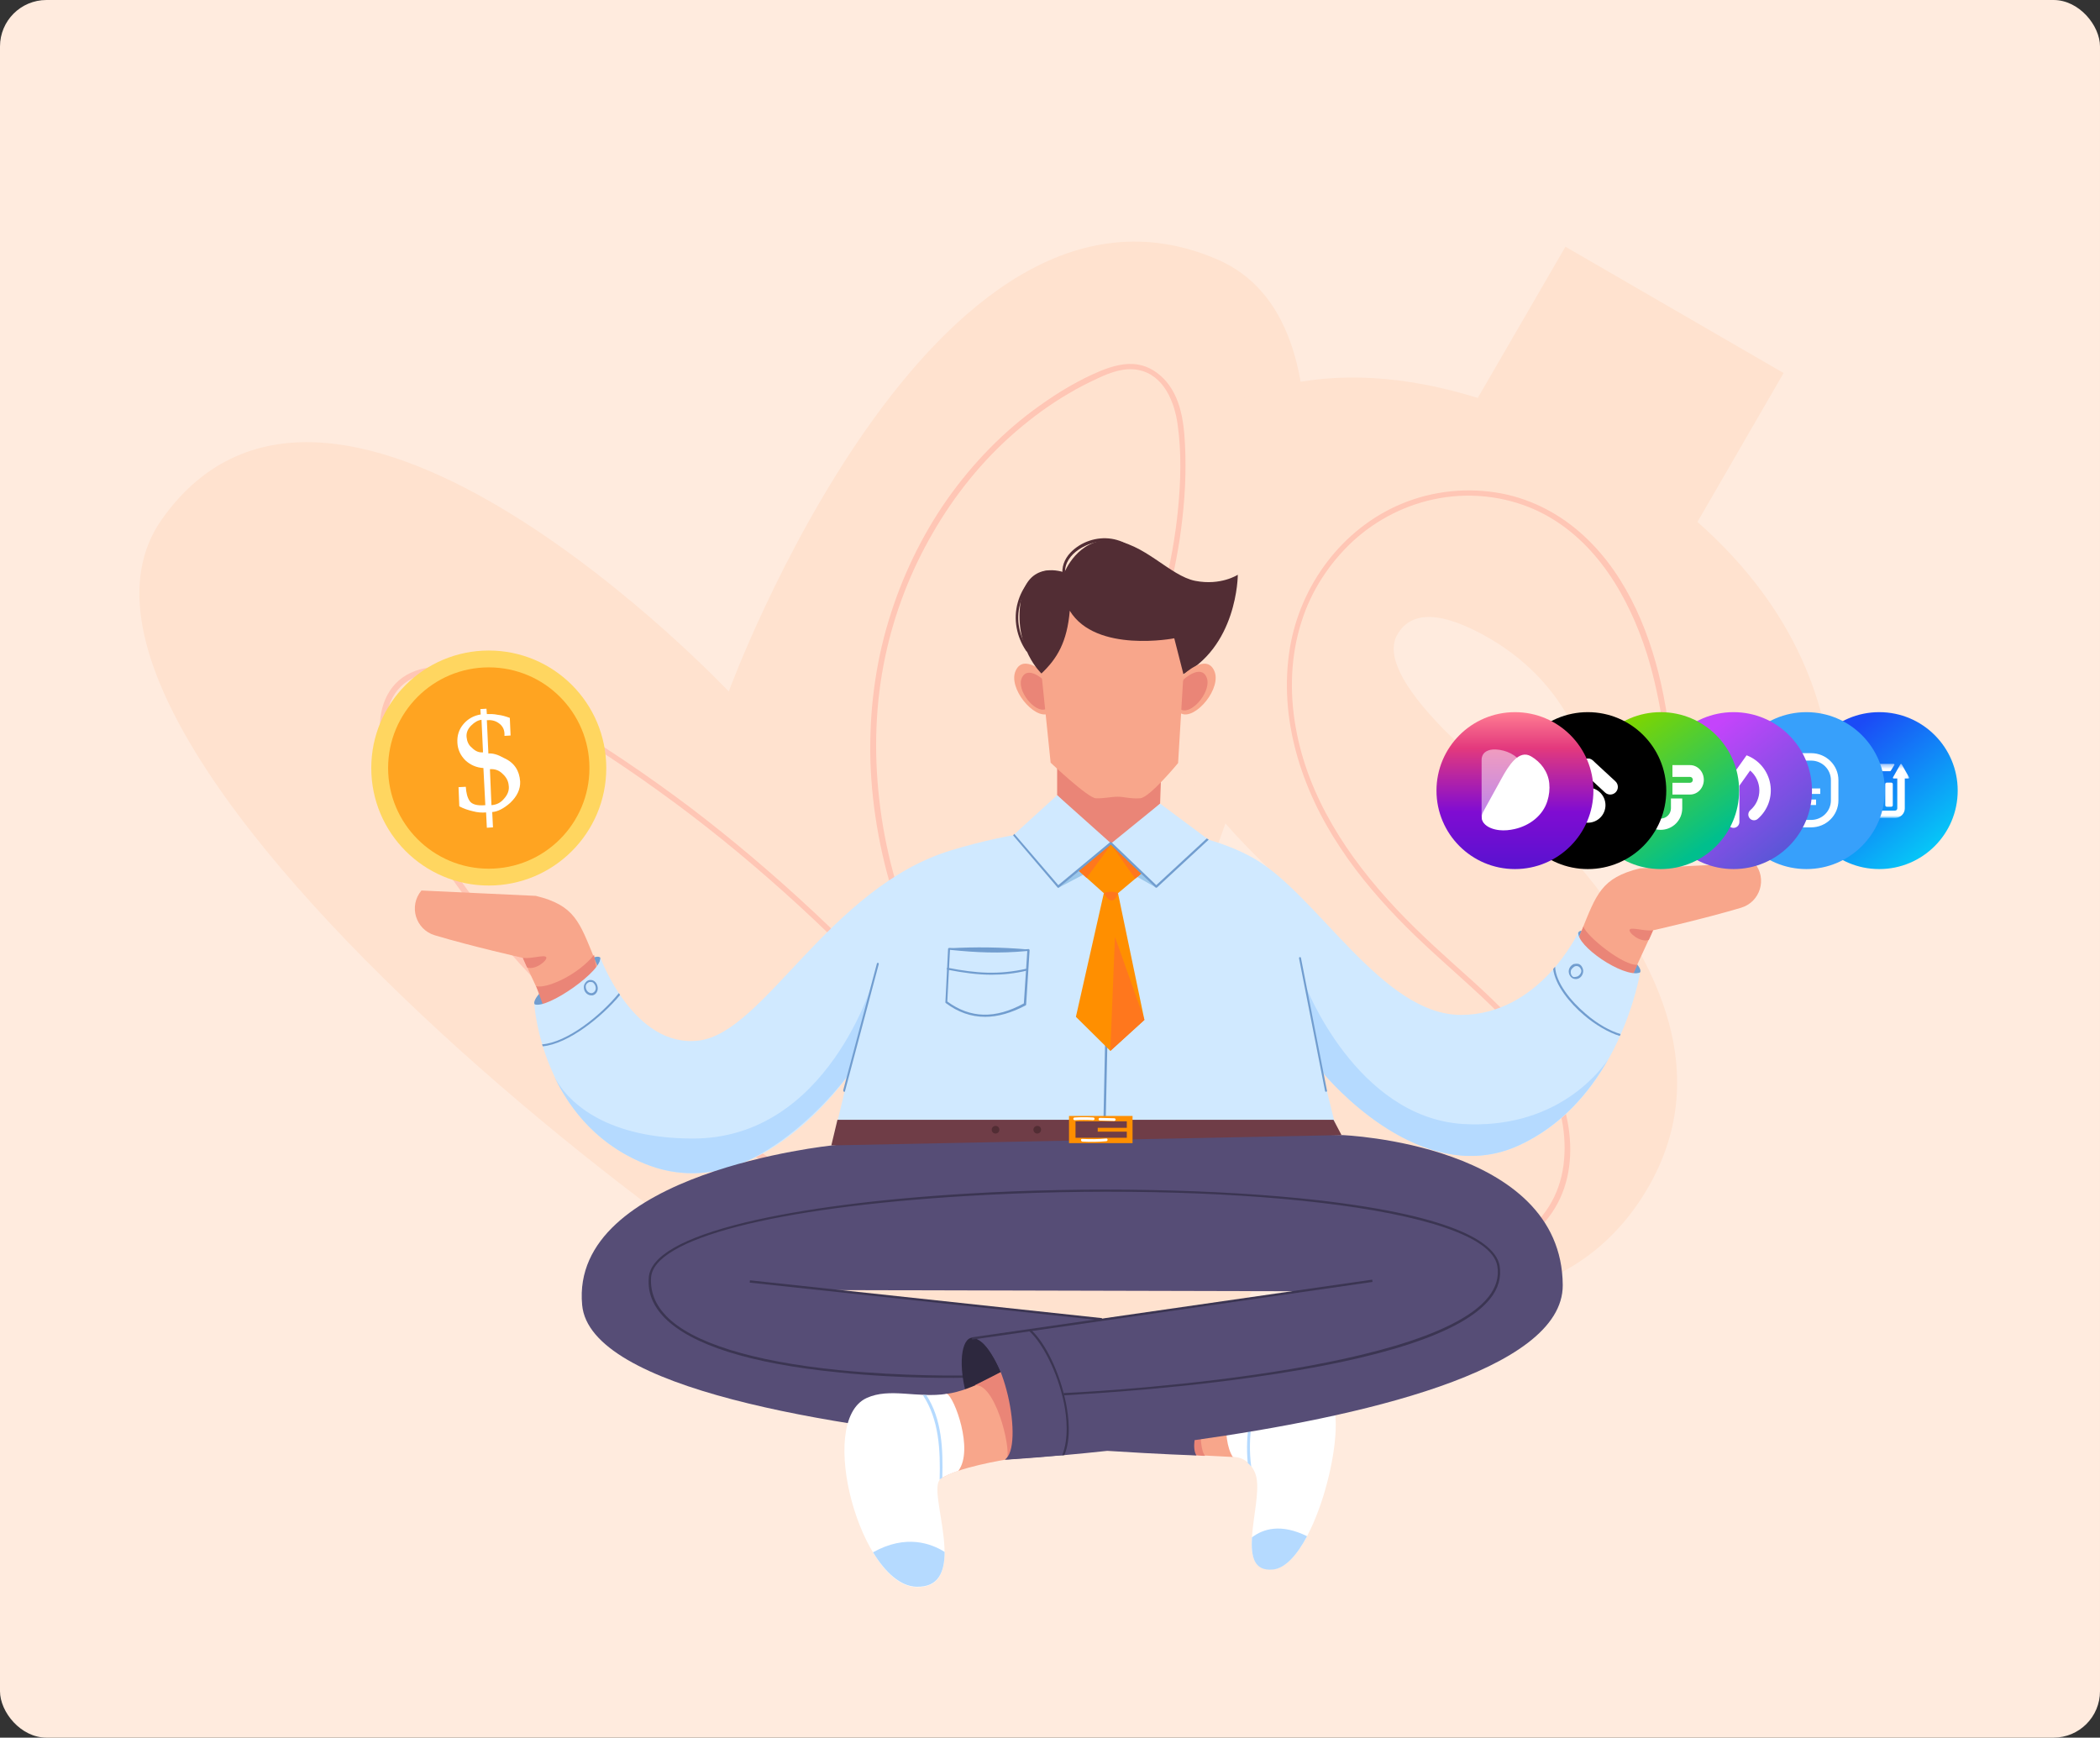 <svg width="452" height="374" viewBox="0 0 452 374" fill="none" xmlns="http://www.w3.org/2000/svg">
<rect x="0" y="0" width="452" height="374" fill="#333333" stroke="none"/>
<rect width="452" height="374" rx="10" fill="#FFEBDE"/>
<path d="M203.154 296.291C187.337 302.388 -2.469 164.482 34.85 111.758C72.168 59.035 156.856 148.83 156.856 148.83C156.856 148.83 200.682 29.378 261.974 55.822C323.183 82.101 219.053 290.195 203.154 296.291Z" fill="#FFE2CF"/>
<path d="M272.271 273.06L252.911 306.424L205.954 279.238L225.726 245.05C203.895 225.526 192.444 203.036 191.208 177.581L241.872 175.851C245.003 196.446 255.63 212.016 273.671 222.478C287.182 230.304 295.749 230.963 299.456 224.538C301.022 221.901 300.857 218.853 299.045 215.558C297.232 212.263 293.195 207.32 287.017 200.977L268.564 182.441C254.971 168.354 246.238 154.596 242.367 141.251C238.495 127.823 239.813 115.63 246.156 104.591C252.582 93.552 262.22 86.385 275.072 83.172C288.005 79.959 302.34 80.783 318.074 85.644L336.94 53.103L383.897 80.289L365.361 112.335C383.979 128.811 393.782 148.5 394.689 171.402L344.024 173.132C341.306 156.821 333.48 144.958 320.711 137.461C310.495 131.53 303.823 131.283 300.775 136.555C298.303 140.839 301.598 147.594 310.743 156.985L331.667 177.333C360.253 206.743 367.915 232.776 354.734 255.595C347.402 268.199 336.363 276.026 321.617 278.827C306.871 281.71 290.395 279.815 272.271 273.06Z" fill="#FFE2CF"/>
<path d="M207.602 272.318C196.398 266.717 185.277 260.867 174.403 254.524C163.611 248.181 153.066 241.343 143.016 233.764C133.707 226.762 124.892 219.1 116.819 210.698C108.828 202.459 101.578 193.562 95.4 183.924C92.269 179.063 89.386 174.12 86.832 168.93C84.278 163.74 81.807 157.809 83.701 152.042C84.525 149.406 86.255 147.264 88.727 146.029C91.116 144.793 93.834 144.546 96.471 144.875C99.601 145.205 102.484 146.441 105.285 147.841C107.921 149.159 110.475 150.56 113.029 151.96C122.997 157.48 132.636 163.658 141.862 170.331C151.171 177.004 160.069 184.253 168.636 191.915C177.204 199.576 185.359 207.649 193.103 216.135C200.847 224.538 208.261 233.352 215.264 242.414C216.994 244.638 218.641 246.863 220.289 249.087C220.783 249.664 221.772 249.087 221.36 248.51C214.44 239.119 207.108 230.057 199.447 221.325C191.703 212.592 183.629 204.189 175.062 196.199C166.577 188.29 157.68 180.711 148.453 173.709C139.144 166.706 129.505 160.198 119.455 154.267C116.901 152.784 114.347 151.301 111.793 149.901C109.075 148.418 106.356 146.935 103.555 145.699C98.53 143.557 92.516 142.404 87.491 145.287C82.631 148.088 81.148 154.02 81.972 159.292C82.466 162.34 83.619 165.223 84.937 168.024C86.173 170.66 87.573 173.297 88.974 175.85C94.658 185.983 101.496 195.457 109.075 204.272C116.736 213.087 125.221 221.16 134.283 228.574C144.004 236.565 154.384 243.815 165.011 250.487C175.886 257.243 187.089 263.421 198.376 269.27C201.177 270.671 203.978 272.154 206.778 273.554C207.685 273.719 208.344 272.648 207.602 272.318Z" fill="#FFC6B5"/>
<path d="M213.616 230.716C207.025 222.149 201.588 212.84 197.387 202.872C193.268 192.986 190.384 182.523 189.231 171.896C188.078 161.681 188.407 151.301 190.549 141.251C192.526 131.942 195.986 122.962 200.764 114.724C205.46 106.568 211.474 99.072 218.641 92.893C222.183 89.845 225.973 87.044 230.092 84.655C232.151 83.419 234.293 82.348 236.435 81.36C239.071 80.124 242.037 79.053 245.003 79.63C250.522 80.701 252.829 86.55 253.488 91.493C254.312 97.424 254.147 103.52 253.57 109.452C252.417 121.644 249.039 133.424 245.332 145.04C241.543 156.821 237.424 168.436 233.058 180.052C228.691 191.668 224.078 203.201 219.465 214.734C218.311 217.535 217.24 220.336 216.087 223.137C215.758 223.879 216.993 224.208 217.24 223.467C222.018 211.686 226.797 199.906 231.328 188.043C235.858 176.263 240.307 164.317 244.261 152.29C248.216 140.427 252.005 128.482 253.9 116.125C254.806 110.111 255.3 103.932 255.136 97.836C254.971 92.481 254.641 86.385 251.017 82.101C249.451 80.289 247.392 78.888 245.003 78.477C242.202 77.982 239.401 78.806 236.765 79.877C232.234 81.772 227.95 84.326 223.913 87.209C216.087 92.728 209.332 99.731 203.812 107.557C198.293 115.465 194.091 124.28 191.29 133.507C188.325 143.228 187.089 153.443 187.336 163.576C187.666 174.45 189.725 185.324 193.268 195.622C196.81 206.002 201.753 215.888 207.849 224.95C209.332 227.174 210.897 229.316 212.462 231.375C213.039 231.87 214.11 231.293 213.616 230.716Z" fill="#FFC6B5"/>
<path d="M358.029 149.571C355.558 137.132 350.533 124.28 341.059 115.466C336.116 110.852 330.02 107.557 323.347 106.239C316.097 104.838 308.436 105.58 301.598 108.463C288.829 113.818 279.85 126.01 277.626 139.521C275.154 154.596 280.097 169.837 288.418 182.359C292.537 188.62 297.479 194.304 302.752 199.576C308.024 204.849 313.708 209.627 319.146 214.734C324.5 219.76 329.608 225.279 332.986 231.87C335.951 237.636 337.352 244.309 336.528 250.735C335.704 257.243 332.244 262.927 326.642 266.305C320.876 269.765 313.873 270.589 307.283 270.506C293.772 270.341 280.262 266.717 268.152 260.703C256.124 254.689 245.332 246.204 236.847 235.742C234.788 233.188 232.81 230.469 230.998 227.668C230.586 227.009 229.515 227.586 229.927 228.245C237.177 239.531 246.98 249.17 258.266 256.501C269.47 263.751 282.239 268.694 295.502 270.753C302.093 271.742 308.848 272.236 315.438 271.248C321.864 270.341 328.207 267.87 332.574 262.927C341.224 252.877 338.423 237.554 331.667 227.339C327.631 221.16 322.358 216.053 316.921 211.11C311.319 206.084 305.717 201.142 300.527 195.622C290.148 184.583 281.498 171.567 278.861 156.409C277.543 148.912 277.79 141.004 280.179 133.672C282.239 127.164 286.111 121.232 291.136 116.536C296.326 111.758 302.834 108.463 309.837 107.227C317.251 105.909 325.159 106.98 331.915 110.44C343.613 116.454 350.615 128.564 354.487 140.756C357.7 151.054 358.771 161.764 359.924 172.473H361.077C360.336 164.894 359.512 157.15 358.029 149.571Z" fill="#FFC6B5"/>
<path d="M249.863 312.603L259.007 313.262L265.351 313.591C267.905 313.509 267.328 297.115 266.422 297.115C259.914 297.033 251.676 296.044 251.676 296.044L249.863 312.603Z" fill="#F8A68B"/>
<path d="M254.476 296.374L254.641 313.015L258.925 313.344H259.419C257.689 311.862 257.854 299.01 262.385 297.033C259.584 296.868 256.371 296.539 254.476 296.374Z" fill="#EA8577"/>
<path d="M286.77 301.811C283.557 294.644 275.648 296.951 268.975 297.115C268.152 297.115 267.328 297.115 266.422 297.115C263.868 299.422 262.797 309.72 265.351 313.592C267.904 313.509 269.964 315.569 270.458 318.123C271.612 324.301 265.515 338.553 274.083 337.729C282.568 336.905 289.9 308.978 286.77 301.811Z" fill="white"/>
<path d="M269.47 330.891C269.223 335.011 269.882 338.223 274.001 337.811C276.637 337.564 279.191 334.681 281.333 330.644C275.649 327.843 271.859 329.079 269.47 330.891Z" fill="#B5DAFF"/>
<path d="M269.306 315.651C268.482 309.308 269.553 302.717 272.271 296.951C272.024 296.951 271.859 296.951 271.612 297.033C269.058 302.553 267.987 308.814 268.564 314.91C268.811 315.074 269.058 315.322 269.306 315.651Z" fill="#B5DAFF"/>
<path d="M344.931 206.661C341.388 204.272 339.082 201.636 339.741 200.647C340.4 199.659 343.778 200.812 347.238 203.201C350.78 205.59 353.663 208.391 353.004 209.297C352.016 210.039 348.391 209.05 344.931 206.661Z" fill="#719DCF"/>
<path d="M225.149 145.123C225.149 145.123 220.371 140.592 218.641 144.299C216.828 148.006 222.595 154.926 225.643 153.608C228.691 152.29 225.149 145.123 225.149 145.123Z" fill="#F8A68B"/>
<path d="M374.752 195.375C366.761 197.764 355.805 200.235 355.805 200.235L348.308 216.464L337.846 205.92C337.846 205.92 339.081 203.695 340.317 200.565C343.612 192.492 344.601 188.949 353.004 186.89L377.636 185.736C380.437 189.114 378.871 194.139 374.752 195.375Z" fill="#F8A68B"/>
<path d="M355.805 200.235C353.992 200.483 351.191 199.494 350.779 200.071C350.368 200.647 353.004 202.954 354.898 202.295L355.805 200.235Z" fill="#EA8577"/>
<path d="M224.737 146.441C224.737 146.441 221.277 143.146 219.959 145.864C218.641 148.583 222.842 153.608 225.066 152.619C227.373 151.713 224.737 146.441 224.737 146.441Z" fill="#EA8577"/>
<path d="M224.161 144.958C224.161 144.958 218.312 139.521 219.63 129.8C220.948 120.079 229.103 123.209 229.103 123.209C229.103 123.209 231.987 115.878 239.072 116.289C246.156 116.701 251.758 123.951 257.278 125.022C262.797 126.093 266.422 123.704 266.422 123.704C266.422 123.704 266.422 139.603 253.735 145.617C241.049 151.548 224.161 144.958 224.161 144.958Z" fill="#522D34"/>
<path d="M123.326 213.334C119.454 215.888 115.747 217.206 115.088 216.217C114.429 215.229 117.065 212.345 121.02 209.792C124.891 207.238 128.599 205.178 129.258 206.167C129.422 207.403 127.198 210.698 123.326 213.334Z" fill="#719DCF"/>
<path d="M93.587 201.306C101.578 203.695 112.534 206.167 112.534 206.167L120.031 222.396L130.493 211.851C130.493 211.851 129.258 209.627 128.022 206.496C124.727 198.423 123.738 194.881 115.335 192.821L90.703 191.668C87.902 195.045 89.468 200.071 93.587 201.306Z" fill="#F8A68B"/>
<path d="M112.534 206.167C114.347 206.414 117.148 205.425 117.56 206.002C117.971 206.579 115.335 208.885 113.441 208.226L112.534 206.167Z" fill="#EA8577"/>
<path d="M352.427 207.65C349.543 207.979 341.47 201.554 340.811 199.412C339.411 203.119 337.928 205.92 337.928 205.92L347.484 215.558L348.637 215.97L352.427 207.65Z" fill="#EA8577"/>
<path d="M117.312 217.535C119.372 216.959 128.104 214.158 129.01 211.439C128.599 209.792 128.187 207.65 127.857 205.508C124.479 209.792 117.724 212.84 115.418 212.263L117.312 217.535Z" fill="#EA8577"/>
<path d="M254.806 145.123C254.806 145.123 259.584 140.592 261.314 144.299C263.126 148.006 257.36 154.926 254.312 153.608C251.181 152.29 254.806 145.123 254.806 145.123Z" fill="#F8A68B"/>
<path d="M254.724 146.276C254.724 146.276 258.349 142.898 259.667 145.699C260.985 148.5 256.701 153.773 254.312 152.784C252.005 151.713 254.724 146.276 254.724 146.276Z" fill="#EA8577"/>
<path d="M179.016 246.533L182.64 231.375C182.64 231.375 163.446 259.467 139.967 250.9C116.571 242.332 115.006 216.135 115.006 216.135C117.724 217.371 129.999 208.721 129.175 206.002C129.175 206.002 136.342 225.691 150.429 223.961C164.517 222.231 178.439 191.009 204.718 183.018C230.998 175.027 256.124 176.922 269.882 184.748C283.557 192.574 297.479 218.442 314.45 218.442C331.42 218.442 339.741 200.647 339.741 200.647C339.164 203.448 349.214 210.451 353.004 209.38C353.004 209.38 348.638 236.648 326.971 246.533C305.305 256.419 284.545 230.552 284.545 230.552L287.593 242.909L179.016 246.533Z" fill="#D0E9FF"/>
<path d="M227.949 191.009L238.741 185.325L248.792 191.009L240.554 182.853L236.847 183.347L227.949 191.009Z" fill="#9BC7EA"/>
<path d="M326.889 246.533C336.033 242.332 342.13 235.082 346.084 228.08C343.777 231.458 334.221 243.073 314.861 241.92C291.877 240.437 281.003 212.181 281.003 212.181L284.628 230.634C284.71 230.634 284.875 230.963 285.122 231.375C288.829 235.577 307.447 255.43 326.889 246.533Z" fill="#B5DAFF"/>
<path d="M182.558 231.375L188.16 210.451C188.16 210.451 178.357 245.215 148.947 245.051C131.235 244.968 122.585 237.966 119.29 231.705C122.75 238.954 128.928 246.863 139.885 250.9C147.381 253.618 154.549 252.63 160.727 249.911C173.579 243.897 182.558 231.375 182.558 231.375Z" fill="#B5DAFF"/>
<path d="M227.538 171.155V162.67L250.027 163.658L249.698 172.967L238.906 182.853L227.538 171.155Z" fill="#EA8577"/>
<path d="M336.363 276.603C336.198 246.122 288.912 244.309 288.912 244.309C288.912 244.309 210.073 242.662 179.098 246.534C179.098 246.534 122.585 252.3 125.303 280.886C126.951 298.928 179.098 307.083 217.405 310.626C217.323 312.109 216.993 313.344 216.417 314.168C216.417 314.168 225.314 313.674 238.33 312.273C249.863 313.015 257.525 313.262 257.525 313.262C257.03 312.521 256.948 311.367 257.113 309.967C291.877 305.106 336.445 295.221 336.363 276.603ZM279.438 277.921L237.506 283.934L179.016 277.673L279.438 277.921Z" fill="#564D76"/>
<path d="M180.251 241.014H287.016L288.746 244.309L178.933 246.533L180.251 241.014Z" fill="#6F3D47"/>
<path d="M237.753 241.261C237.588 241.261 237.506 241.179 237.506 241.014L238.742 182.936C238.742 182.771 238.824 182.688 238.989 182.688C239.154 182.688 239.236 182.771 239.236 182.936L238 241.014C237.918 241.096 237.836 241.261 237.753 241.261Z" fill="#719DCF"/>
<path d="M237.588 192.245L231.575 218.854L238.989 226.185L246.321 219.513L240.636 192.245H237.588Z" fill="#FF8F00"/>
<path d="M218.229 179.64L227.785 190.927L239.153 181.535L248.957 190.844L259.996 180.629L249.698 172.968L239.153 181.535L227.538 171.155L218.229 179.64Z" fill="#D0E9FF"/>
<path d="M232.151 187.384L237.588 192.244H240.637L245.827 187.878L239.154 181.535L232.151 187.384Z" fill="#FF8F00"/>
<path d="M239.154 181.782L244.344 189.114L245.827 187.878L239.154 181.535L232.151 187.384L233.881 188.949L239.154 181.782Z" fill="#FF771D"/>
<path d="M230.256 131.447C229.68 138.203 227.538 141.745 224.16 144.958L226.137 164.153C226.137 164.153 234.128 171.732 235.858 171.814C237.588 171.896 239.071 171.484 240.554 171.484C242.037 171.484 243.355 171.979 245.414 171.814C247.474 171.649 253.57 164.235 253.57 164.235L254.724 145.123L252.746 137.379C252.829 137.379 235.858 140.674 230.256 131.447Z" fill="#F8A68B"/>
<path d="M212.051 218.853C209.002 218.853 206.202 217.865 203.565 215.888C203.483 215.805 203.483 215.805 203.483 215.723L204.06 204.272C204.06 204.19 204.06 204.107 204.142 204.107C204.224 204.025 204.224 204.025 204.307 204.025C210.073 204.602 215.099 204.849 221.36 204.272C221.442 204.272 221.524 204.272 221.524 204.354C221.607 204.437 221.607 204.437 221.607 204.519L220.865 216.217C220.865 216.3 220.783 216.382 220.783 216.382C217.652 218.03 214.769 218.853 212.051 218.853ZM203.895 215.558C208.838 219.183 214.192 219.348 220.371 215.97L221.112 204.684C215.016 205.261 210.073 205.013 204.472 204.437L203.895 215.558Z" fill="#719DCF"/>
<path d="M181.734 235C181.57 235 181.487 234.835 181.487 234.671L188.737 207.403C188.737 207.238 188.901 207.238 188.984 207.238C189.149 207.238 189.149 207.403 189.149 207.485L181.899 234.753C181.899 234.918 181.817 235 181.734 235Z" fill="#719DCF"/>
<path d="M285.451 235C285.369 235 285.204 234.918 285.204 234.835L279.602 206.249C279.602 206.084 279.685 206.002 279.767 206.002C279.932 206.002 280.014 206.084 280.014 206.167L285.616 234.753C285.699 234.835 285.616 234.918 285.451 235Z" fill="#719DCF"/>
<path d="M116.818 225.197C122.255 224.703 129.505 218.936 133.459 214.158C133.377 213.993 133.294 213.911 133.212 213.746C129.34 218.524 122.09 224.373 116.653 224.785C116.736 224.867 116.736 225.032 116.818 225.197Z" fill="#719DCF"/>
<path d="M341.306 218.194C338.093 215.476 334.88 211.522 334.715 208.062C334.551 208.226 334.468 208.391 334.304 208.556C334.715 212.016 337.846 215.888 340.976 218.524C343.283 220.501 346.166 222.231 348.638 222.972C348.72 222.808 348.803 222.643 348.803 222.561C346.578 221.902 343.86 220.419 341.306 218.194Z" fill="#719DCF"/>
<path d="M218.064 179.805L227.62 191.009C227.702 191.091 227.702 191.091 227.785 191.091C227.867 191.091 227.867 191.091 227.949 191.009L239.071 181.782L248.709 191.009C248.792 191.091 248.957 191.091 249.039 191.009L260.078 180.794L260.16 180.711L259.748 180.464L248.874 190.514L239.236 181.288C239.153 181.205 238.988 181.205 238.906 181.288L227.785 190.514L218.311 179.475L218.064 179.805Z" fill="#719DCF"/>
<path d="M243.767 240.19H230.092V246.039H243.767V240.19Z" fill="#FF8F00"/>
<path d="M242.531 241.344H231.492V244.886H242.531V241.344Z" fill="#6F3D47"/>
<path d="M229.35 124.033C228.444 119.749 233.469 116.784 237.094 116.537C240.801 116.289 244.426 118.267 246.156 121.562C246.321 121.891 246.815 121.562 246.65 121.232C245.167 118.431 242.366 116.454 239.236 115.96C236.023 115.466 232.646 116.619 230.421 118.926C229.103 120.326 228.362 122.138 228.774 124.116C228.856 124.61 229.433 124.445 229.35 124.033Z" fill="#522D34"/>
<path d="M225.396 122.797C222.101 123.374 219.876 126.669 219.053 129.717C218.064 133.26 218.805 137.049 220.865 140.097C221.112 140.427 221.606 140.097 221.359 139.768C219.382 136.967 218.641 133.424 219.547 130.047C220.288 127.081 222.348 123.951 225.561 123.374C225.89 123.292 225.725 122.715 225.396 122.797Z" fill="#522D34"/>
<path d="M338.834 207.485C339.164 207.403 339.493 207.403 339.823 207.485C340.235 207.65 340.482 207.979 340.647 208.391C340.812 208.803 340.812 209.215 340.647 209.627C340.317 210.533 339.411 210.945 338.587 210.615C337.846 210.286 337.434 209.297 337.763 208.474C337.928 208.062 338.258 207.732 338.587 207.567C338.67 207.485 338.752 207.485 338.834 207.485ZM339.411 210.204C339.741 210.121 340.07 209.792 340.235 209.462C340.4 209.133 340.4 208.803 340.235 208.556C340.153 208.309 339.905 208.062 339.658 207.979C339.411 207.897 339.082 207.897 338.834 208.062C338.587 208.226 338.34 208.474 338.175 208.721C337.928 209.38 338.175 210.039 338.67 210.286C338.917 210.286 339.164 210.286 339.411 210.204Z" fill="#719DCF"/>
<path d="M127.281 214.24C126.539 214.24 125.88 213.664 125.715 212.922C125.633 212.51 125.633 212.016 125.88 211.686C126.127 211.274 126.457 211.027 126.786 210.945C127.198 210.863 127.61 210.945 127.94 211.192C128.269 211.439 128.516 211.851 128.599 212.263C128.846 213.169 128.352 214.075 127.528 214.24C127.445 214.24 127.363 214.24 127.281 214.24ZM127.116 211.357C127.033 211.357 126.951 211.357 126.869 211.357C126.622 211.439 126.374 211.604 126.21 211.851C126.045 212.098 126.045 212.428 126.127 212.757C126.292 213.416 126.869 213.828 127.445 213.746C128.022 213.581 128.352 213.004 128.187 212.345C128.104 212.016 127.94 211.769 127.693 211.522C127.528 211.357 127.281 211.357 127.116 211.357Z" fill="#719DCF"/>
<path d="M224.078 243.156C224.078 243.65 223.666 243.98 223.254 243.98C222.76 243.98 222.431 243.568 222.431 243.156C222.431 242.662 222.842 242.332 223.254 242.332C223.749 242.332 224.078 242.662 224.078 243.156Z" fill="#522D34"/>
<path d="M215.098 243.156C215.098 243.65 214.686 243.98 214.275 243.98C213.78 243.98 213.451 243.568 213.451 243.156C213.451 242.662 213.863 242.332 214.275 242.332C214.769 242.332 215.098 242.662 215.098 243.156Z" fill="#522D34"/>
<path d="M242.696 242.744H236.27V243.568H242.696V242.744Z" fill="#FF8F00"/>
<path d="M231.328 241.096C232.646 241.014 233.964 241.014 235.282 241.096C235.694 241.096 235.694 240.52 235.282 240.52C233.964 240.437 232.646 240.437 231.328 240.52C230.916 240.52 230.916 241.096 231.328 241.096Z" fill="white"/>
<path d="M236.764 241.179C237.753 241.179 238.824 241.261 239.812 241.261C240.224 241.261 240.224 240.684 239.812 240.684C238.824 240.684 237.753 240.602 236.764 240.602C236.352 240.602 236.352 241.179 236.764 241.179Z" fill="white"/>
<path d="M232.975 245.71C234.705 245.792 236.353 245.792 238.083 245.627C238.495 245.627 238.495 244.968 238.083 245.051C236.353 245.215 234.705 245.215 232.975 245.133C232.563 245.051 232.563 245.627 232.975 245.71Z" fill="white"/>
<path d="M213.451 209.792C210.403 209.792 207.355 209.38 203.977 208.721C203.812 208.721 203.73 208.556 203.812 208.473C203.812 208.309 203.977 208.226 204.059 208.309C209.991 209.462 214.934 209.874 221.03 208.473C221.195 208.473 221.277 208.556 221.277 208.638C221.277 208.803 221.195 208.885 221.112 208.885C218.394 209.544 215.922 209.792 213.451 209.792Z" fill="#719DCF"/>
<path d="M204.224 204.107C209.826 205.013 214.851 205.096 221.277 204.354C215.592 203.86 209.908 203.778 204.224 204.107Z" fill="#719DCF"/>
<path d="M237.588 192.244C237.588 192.244 239.401 195.787 240.636 192.244C239.812 191.833 238.412 191.833 237.588 192.244Z" fill="#FF771D"/>
<path d="M228.938 300.328V299.834C229.68 299.834 306.541 296.291 320.299 279.239C322.029 277.097 322.688 274.79 322.276 272.483C320.052 259.55 261.479 254.195 208.178 257.408C166.659 259.879 140.544 266.634 140.132 275.037C139.967 278.085 141.038 280.804 143.427 283.275C148.947 288.959 161.798 292.996 180.581 294.891C194.75 296.291 207.519 296.044 207.602 296.044V296.539C207.437 296.539 194.75 296.868 180.499 295.385C161.386 293.49 148.782 289.454 143.015 283.605C140.544 281.051 139.39 278.25 139.638 275.037C139.885 270.424 146.887 266.387 160.48 263.092C172.508 260.209 188.984 258.067 208.178 256.913C234.128 255.348 262.303 255.925 283.557 258.314C314.532 261.856 321.946 267.952 322.77 272.401C323.182 274.872 322.523 277.344 320.711 279.568C314.862 286.818 297.726 292.502 269.552 296.456C248.545 299.422 229.103 300.246 228.938 300.328Z" fill="#3B3552"/>
<path d="M217.076 299.504C219.547 306.671 220.124 312.85 217.817 313.591C215.511 314.415 211.144 309.555 208.673 302.388C206.201 295.221 206.613 288.712 208.92 287.971C211.227 287.147 214.604 292.337 217.076 299.504Z" fill="#2D283E"/>
<path d="M223.831 309.884C223.583 310.378 216.828 314.086 216.828 314.086C216.828 314.086 205.542 315.898 202.412 318.369C199.363 320.841 199.199 300.658 203.812 299.998C209.332 299.257 215.428 295.303 218.888 293.408C225.396 289.948 223.831 309.884 223.831 309.884Z" fill="#F8A68B"/>
<path d="M209.744 298.186C214.027 297.362 217.652 311.285 216.746 314.086C216.746 314.086 217.57 313.674 218.558 313.097C220.288 311.944 222.513 309.72 222.513 306.177C222.513 302.305 219.382 297.115 217.487 294.232C215.181 295.468 209.744 298.186 209.744 298.186Z" fill="#EA8577"/>
<path d="M211.721 287.724L209.167 287.889C216.169 288.795 220.535 311.532 216.252 314.168L229.021 313.18L226.714 286.241L211.721 287.724Z" fill="#564D76"/>
<path d="M161.416 275.566L161.363 276.058L237.131 284.196L237.184 283.705L161.416 275.566Z" fill="#3B3552"/>
<path d="M229.103 313.18C230.586 309.555 230.009 304.859 229.433 301.976C228.115 295.468 225.067 289.124 221.936 286.241L221.442 286.406C224.49 289.124 227.703 295.55 229.021 302.058C229.598 304.942 230.092 309.637 228.609 313.262C228.691 313.18 228.856 313.18 229.103 313.18Z" fill="#3B3552"/>
<path d="M295.355 275.423L209.167 287.84L209.237 288.329L295.426 275.912L295.355 275.423Z" fill="#3B3552"/>
<path d="M203.813 299.999C197.387 300.987 191.538 298.598 186.513 300.905C175.556 306.012 185.359 341.271 197.222 341.601C209.167 341.93 199.282 320.759 202.412 318.37C203.236 317.71 204.636 317.134 206.284 316.557C209.662 312.026 205.378 300.658 203.813 299.999Z" fill="white"/>
<path d="M187.913 334.104C190.549 338.471 193.844 341.436 197.222 341.519C202.082 341.683 203.318 338.223 203.318 334.022C200.435 332.21 194.997 330.15 187.913 334.104Z" fill="#B5DAFF"/>
<path d="M199.364 300.246C199.116 300.246 198.869 300.246 198.622 300.246C202.165 305.601 202.412 312.191 202.247 318.452L202.329 318.37C202.494 318.287 202.659 318.122 202.824 318.04C202.988 311.862 202.741 305.436 199.364 300.246Z" fill="#B5DAFF"/>
<path d="M238.989 226.185L239.977 201.636L246.321 219.513L238.989 226.185Z" fill="#FF771D"/>
<path d="M105.203 190.597C119.17 190.597 130.493 179.274 130.493 165.306C130.493 151.338 119.17 140.015 105.203 140.015C91.235 140.015 79.912 151.338 79.912 165.306C79.912 179.274 91.235 190.597 105.203 190.597Z" fill="#FFD660"/>
<path d="M105.203 186.972C117.169 186.972 126.869 177.272 126.869 165.306C126.869 153.34 117.169 143.64 105.203 143.64C93.237 143.64 83.537 153.34 83.537 165.306C83.537 177.272 93.237 186.972 105.203 186.972Z" fill="#FFA421"/>
<path d="M111.957 168.189C112.039 169.837 111.298 171.402 109.815 172.803C108.415 174.038 107.097 174.698 105.943 174.78L106.108 178.075L104.79 178.158L104.625 174.862C103.719 174.945 102.73 174.862 101.824 174.615C100.753 174.368 99.765 174.038 98.859 173.544L98.694 169.425L100.259 169.343C100.341 170.661 100.588 171.649 101.083 172.391C101.577 173.132 102.73 173.462 104.46 173.297L104.048 165.306C102.566 165.224 101.248 164.647 100.177 163.659C99.106 162.588 98.529 161.352 98.447 159.869C98.364 158.304 98.776 156.986 99.765 155.832C100.753 154.679 101.989 154.02 103.472 153.773L103.389 152.619L104.707 152.537L104.79 153.69C105.119 153.69 105.449 153.69 105.861 153.69C106.273 153.69 106.685 153.773 107.179 153.855C108.003 153.938 108.827 154.185 109.733 154.514L109.897 158.304L108.579 158.386C108.662 157.15 108.25 156.244 107.261 155.585C106.52 155.091 105.696 154.926 104.79 155.009L105.119 162.176C106.108 162.093 107.179 162.423 108.497 163.164C110.721 164.153 111.792 165.883 111.957 168.189ZM103.966 161.929L103.637 154.926C102.895 155.009 102.154 155.42 101.412 156.162C100.671 156.903 100.341 157.727 100.424 158.633C100.506 159.539 100.836 160.363 101.577 160.94C102.318 161.681 103.06 162.011 103.966 161.929ZM109.486 169.013C109.403 168.107 108.991 167.283 108.167 166.542C107.426 165.8 106.52 165.471 105.449 165.553L105.778 173.297C106.849 173.215 107.756 172.803 108.497 171.897C109.321 170.99 109.65 170.002 109.486 169.013Z" fill="white"/>
<circle cx="404.485" cy="170.166" r="16.888" fill="url(#paint0_linear_1_347)"/>
<mask id="mask0_1_347" style="mask-type:luminance" maskUnits="userSpaceOnUse" x="398" y="164" width="13" height="13">
<path d="M410.956 164.409H398.343V176.043H410.956V164.409Z" fill="white"/>
</mask>
<g mask="url(#mask0_1_347)">
<path fill-rule="evenodd" clip-rule="evenodd" d="M401.254 173.636C401.075 173.636 400.931 173.495 400.931 173.321V172.064C400.931 171.89 401.075 171.749 401.254 171.749H402.224C402.403 171.749 402.548 171.89 402.548 172.064V173.321C402.548 173.495 402.403 173.636 402.224 173.636H401.254Z" fill="white"/>
<path fill-rule="evenodd" clip-rule="evenodd" d="M403.68 173.635C403.501 173.635 403.356 173.495 403.356 173.321V170.334C403.356 170.16 403.501 170.02 403.68 170.02H404.65C404.828 170.02 404.973 170.16 404.973 170.334V173.321C404.973 173.495 404.828 173.635 404.65 173.635H403.68Z" fill="white"/>
<path fill-rule="evenodd" clip-rule="evenodd" d="M406.105 173.636C405.927 173.636 405.782 173.495 405.782 173.321V168.762C405.782 168.588 405.927 168.448 406.105 168.448H407.075C407.254 168.448 407.399 168.588 407.399 168.762V173.321C407.399 173.495 407.254 173.636 407.075 173.636H406.105Z" fill="white"/>
<path fill-rule="evenodd" clip-rule="evenodd" d="M399.96 166.453C399.96 166.192 400.178 165.981 400.445 165.981H406.822C406.879 165.981 406.931 165.952 406.961 165.905L407.737 164.647C407.801 164.542 407.724 164.409 407.598 164.409H400.445C399.284 164.409 398.343 165.324 398.343 166.453V173.999C398.343 175.128 399.284 176.043 400.445 176.043H407.884C409.045 176.043 409.986 175.128 409.986 173.999V167.553H410.769C410.892 167.553 410.97 167.425 410.911 167.32L409.319 164.503C409.258 164.394 409.097 164.394 409.036 164.503L407.444 167.32C407.385 167.425 407.463 167.553 407.586 167.553H408.369V173.999C408.369 174.259 408.152 174.47 407.884 174.47H400.445C400.178 174.47 399.96 174.259 399.96 173.999V166.453Z" fill="white"/>
</g>
<circle cx="388.803" cy="170.166" r="16.888" fill="#37A0FB"/>
<path fill-rule="evenodd" clip-rule="evenodd" d="M382.277 178.075H389.837C393.073 178.072 395.695 175.478 395.699 172.278V167.903C395.695 164.704 393.072 162.111 389.837 162.106H388.139C384.903 162.11 382.281 164.704 382.277 167.903V178.075ZM389.837 176.475H383.896V167.904C383.899 165.588 385.797 163.711 388.139 163.708H389.837C392.179 163.711 394.077 165.588 394.08 167.904V172.279C394.077 174.595 392.18 176.472 389.837 176.475Z" fill="white"/>
<path d="M386.209 172.085H390.857C390.871 172.085 390.883 172.097 390.883 172.111V173.242C390.883 173.256 390.871 173.268 390.857 173.268H386.209C386.195 173.268 386.183 173.256 386.183 173.242V172.111C386.183 172.097 386.195 172.085 386.209 172.085Z" fill="white"/>
<path d="M386.209 169.7H391.765C391.78 169.7 391.792 169.711 391.792 169.726V170.856C391.792 170.871 391.78 170.883 391.765 170.883H386.209C386.195 170.883 386.183 170.871 386.183 170.856V169.726C386.183 169.712 386.195 169.7 386.209 169.7Z" fill="white"/>
<path d="M386.209 167.314H389.277C389.292 167.314 389.303 167.326 389.303 167.341V168.471C389.303 168.485 389.292 168.497 389.277 168.497H386.209C386.195 168.497 386.183 168.485 386.183 168.471V167.341C386.183 167.326 386.195 167.314 386.209 167.314Z" fill="white"/>
<path d="M373.121 187.054C382.448 187.054 390.009 179.493 390.009 170.166C390.009 160.839 382.448 153.278 373.121 153.278C363.794 153.278 356.233 160.839 356.233 170.166C356.233 179.493 363.794 187.054 373.121 187.054Z" fill="url(#paint1_linear_1_347)"/>
<path d="M369.533 173.901C369.662 174.007 369.768 174.138 369.844 174.286C369.921 174.433 369.966 174.595 369.978 174.761C369.99 174.927 369.967 175.094 369.912 175.251C369.857 175.408 369.771 175.552 369.658 175.675C369.442 175.911 369.143 176.054 368.823 176.075C368.503 176.095 368.187 175.992 367.943 175.786C366.867 174.877 366.051 173.705 365.574 172.385C365.097 171.065 364.977 169.645 365.226 168.264C365.474 166.884 366.083 165.593 366.991 164.519C367.898 163.445 369.074 162.626 370.399 162.145L371.913 164.252L372.699 165.374L371.091 167.486L369.6 165.374C368.968 165.891 368.458 166.539 368.105 167.273C367.753 168.007 367.567 168.809 367.561 169.622C367.555 170.435 367.728 171.239 368.069 171.979C368.409 172.718 368.909 173.374 369.533 173.901Z" fill="white"/>
<path d="M378.32 176.26C378.197 176.365 378.055 176.444 377.901 176.493C377.748 176.543 377.586 176.561 377.426 176.547C377.266 176.534 377.109 176.489 376.966 176.415C376.823 176.34 376.696 176.239 376.592 176.115C376.488 175.991 376.409 175.848 376.36 175.694C376.311 175.54 376.293 175.377 376.306 175.216C376.319 175.054 376.364 174.897 376.438 174.753C376.512 174.609 376.613 174.481 376.736 174.376C377.349 173.849 377.841 173.193 378.177 172.454C378.513 171.716 378.686 170.912 378.682 170.1C378.678 169.288 378.498 168.487 378.155 167.751C377.812 167.016 377.314 166.365 376.696 165.843L374.704 168.65L374.384 169.096V176.912C374.385 177.247 374.255 177.57 374.02 177.809C373.786 178.048 373.467 178.185 373.133 178.188H373.106C372.773 178.185 372.454 178.048 372.219 177.809C371.985 177.57 371.854 177.247 371.855 176.912V170.368V168.994V168.311L375.933 162.567C377.241 163.058 378.399 163.885 379.292 164.965C380.185 166.046 380.782 167.342 381.023 168.726C381.264 170.11 381.142 171.533 380.668 172.855C380.194 174.176 379.384 175.35 378.32 176.26Z" fill="white"/>
<path d="M357.438 187.054C366.765 187.054 374.326 179.493 374.326 170.166C374.326 160.839 366.765 153.278 357.438 153.278C348.111 153.278 340.55 160.839 340.55 170.166C340.55 179.493 348.111 187.054 357.438 187.054Z" fill="url(#paint2_linear_1_347)"/>
<path d="M348.994 164.678H355.327V167.211H349.737L348.994 164.678Z" fill="white"/>
<path d="M350.26 168.478H355.327V171.011H350.999L350.26 168.478Z" fill="white"/>
<path d="M362.082 173.974C362.082 175.204 361.593 176.383 360.722 177.253C359.851 178.122 358.67 178.61 357.438 178.61C356.206 178.61 355.025 178.122 354.154 177.253C353.283 176.383 352.794 175.204 352.794 173.974V171.855H355.23V173.974C355.23 174.56 355.462 175.121 355.877 175.535C356.292 175.949 356.854 176.181 357.44 176.181C358.026 176.181 358.589 175.949 359.003 175.535C359.418 175.121 359.651 174.56 359.651 173.974V171.855H362.082V173.974Z" fill="white"/>
<path d="M363.771 171.011H359.972V168.478H363.771C363.927 168.478 364.077 168.412 364.188 168.293C364.299 168.175 364.361 168.014 364.361 167.846C364.361 167.679 364.299 167.518 364.188 167.4C364.077 167.281 363.927 167.214 363.771 167.214H359.972V164.678H363.771C364.555 164.678 365.307 165.011 365.861 165.605C366.415 166.199 366.727 167.004 366.727 167.844C366.727 168.684 366.415 169.489 365.861 170.083C365.307 170.677 364.555 171.011 363.771 171.011Z" fill="white"/>
<circle cx="341.757" cy="170.166" r="16.888" fill="black"/>
<path d="M342.866 166.209L337.983 170.604C337.783 170.784 337.542 170.913 337.281 170.979C337.019 171.044 336.746 171.044 336.484 170.98C336.223 170.915 335.981 170.787 335.781 170.607C335.58 170.426 335.427 170.2 335.334 169.947C335.222 169.64 335.203 169.307 335.28 168.989C335.357 168.672 335.526 168.384 335.767 168.164L340.603 163.733C340.907 163.452 341.306 163.296 341.72 163.296C342.135 163.296 342.534 163.452 342.838 163.733L342.885 163.777C343.053 163.933 343.186 164.121 343.277 164.331C343.368 164.542 343.413 164.768 343.412 164.997C343.41 165.226 343.36 165.452 343.267 165.66C343.173 165.869 343.036 166.056 342.866 166.209Z" fill="white"/>
<path d="M340.628 166.113L345.472 170.578C345.792 170.873 346.215 171.029 346.65 171.012C347.085 170.995 347.495 170.806 347.79 170.487C348.085 170.167 348.241 169.743 348.224 169.309C348.207 168.874 348.018 168.464 347.699 168.168L342.86 163.697C342.557 163.415 342.158 163.258 341.743 163.258C341.329 163.258 340.929 163.415 340.626 163.697C340.459 163.851 340.326 164.038 340.235 164.246C340.144 164.454 340.098 164.678 340.098 164.905C340.098 165.132 340.146 165.357 340.237 165.565C340.328 165.773 340.462 165.959 340.629 166.113H340.628Z" fill="white"/>
<path d="M341.778 169.515C341.282 169.515 340.79 169.613 340.332 169.803C339.873 169.993 339.456 170.271 339.105 170.622C338.754 170.973 338.476 171.39 338.286 171.849C338.096 172.307 337.998 172.799 337.998 173.295C337.998 173.792 338.096 174.283 338.286 174.742C338.476 175.2 338.754 175.617 339.105 175.968C339.456 176.319 339.873 176.598 340.332 176.787C340.79 176.977 341.282 177.075 341.778 177.075C342.781 177.075 343.742 176.677 344.451 175.968C345.16 175.259 345.558 174.298 345.558 173.295C345.558 172.293 345.16 171.331 344.451 170.622C343.742 169.913 342.781 169.515 341.778 169.515ZM341.797 174.064H341.76C341.557 174.064 341.361 173.983 341.217 173.839C341.073 173.695 340.992 173.499 340.992 173.295C340.992 173.092 341.073 172.896 341.217 172.752C341.361 172.608 341.557 172.527 341.76 172.527H341.797C342.001 172.527 342.196 172.608 342.341 172.752C342.485 172.896 342.566 173.092 342.566 173.295C342.566 173.499 342.485 173.695 342.341 173.839C342.196 173.983 342.001 174.064 341.797 174.064Z" fill="white"/>
<path d="M342.963 170.166C342.963 160.839 335.402 153.278 326.075 153.278C316.748 153.278 309.186 160.839 309.186 170.166C309.186 179.493 316.748 187.054 326.075 187.054C335.402 187.054 342.963 179.493 342.963 170.166Z" fill="url(#paint3_linear_1_347)"/>
<path opacity="0.5" d="M329.235 169.63C329.222 172.617 327.924 175.701 325.242 177.105C323.355 178.096 318.897 178.858 318.897 175.629C318.897 175.629 318.897 163.618 318.897 163.606C318.897 161.816 320.428 161.223 321.959 161.308C324.237 161.429 326.417 162.481 327.74 164.416C328.585 165.65 329.051 167.138 329.198 168.638C329.21 168.976 329.235 169.303 329.235 169.63Z" fill="white"/>
<path d="M333.461 168.577C333.204 166.11 331.673 164.041 329.554 162.796C326.903 161.225 324.692 164.831 323.216 167.512C321.492 170.643 319.389 174.459 319.282 174.653C319.276 174.664 319.275 174.667 319.269 174.677C318.74 175.65 318.864 176.455 319.351 177.117C320.086 178.108 321.543 178.556 322.732 178.677C323.834 178.798 324.949 178.677 326.014 178.435C329.235 177.709 332.089 175.544 333.057 172.399C333.437 171.166 333.596 169.871 333.461 168.577Z" fill="white"/>
<defs>
<linearGradient id="paint0_linear_1_347" x1="394.506" y1="160.763" x2="419.575" y2="190.823" gradientUnits="userSpaceOnUse">
<stop stop-color="#1B4BF6"/>
<stop offset="1" stop-color="#00E9F8"/>
</linearGradient>
<linearGradient id="paint1_linear_1_347" x1="364.882" y1="159.863" x2="383.717" y2="183.411" gradientUnits="userSpaceOnUse">
<stop stop-color="#C444FB"/>
<stop offset="1" stop-color="#5B56D7"/>
</linearGradient>
<linearGradient id="paint2_linear_1_347" x1="348.018" y1="156.82" x2="366.183" y2="182.554" gradientUnits="userSpaceOnUse">
<stop stop-color="#7ED500"/>
<stop offset="1" stop-color="#00BF8D"/>
</linearGradient>
<linearGradient id="paint3_linear_1_347" x1="326.075" y1="153.278" x2="326.075" y2="187.054" gradientUnits="userSpaceOnUse">
<stop stop-color="#FF7D92"/>
<stop offset="0.229" stop-color="#E3397D"/>
<stop offset="0.635" stop-color="#800CD2"/>
<stop offset="1" stop-color="#5812D0"/>
</linearGradient>
</defs>
</svg>
